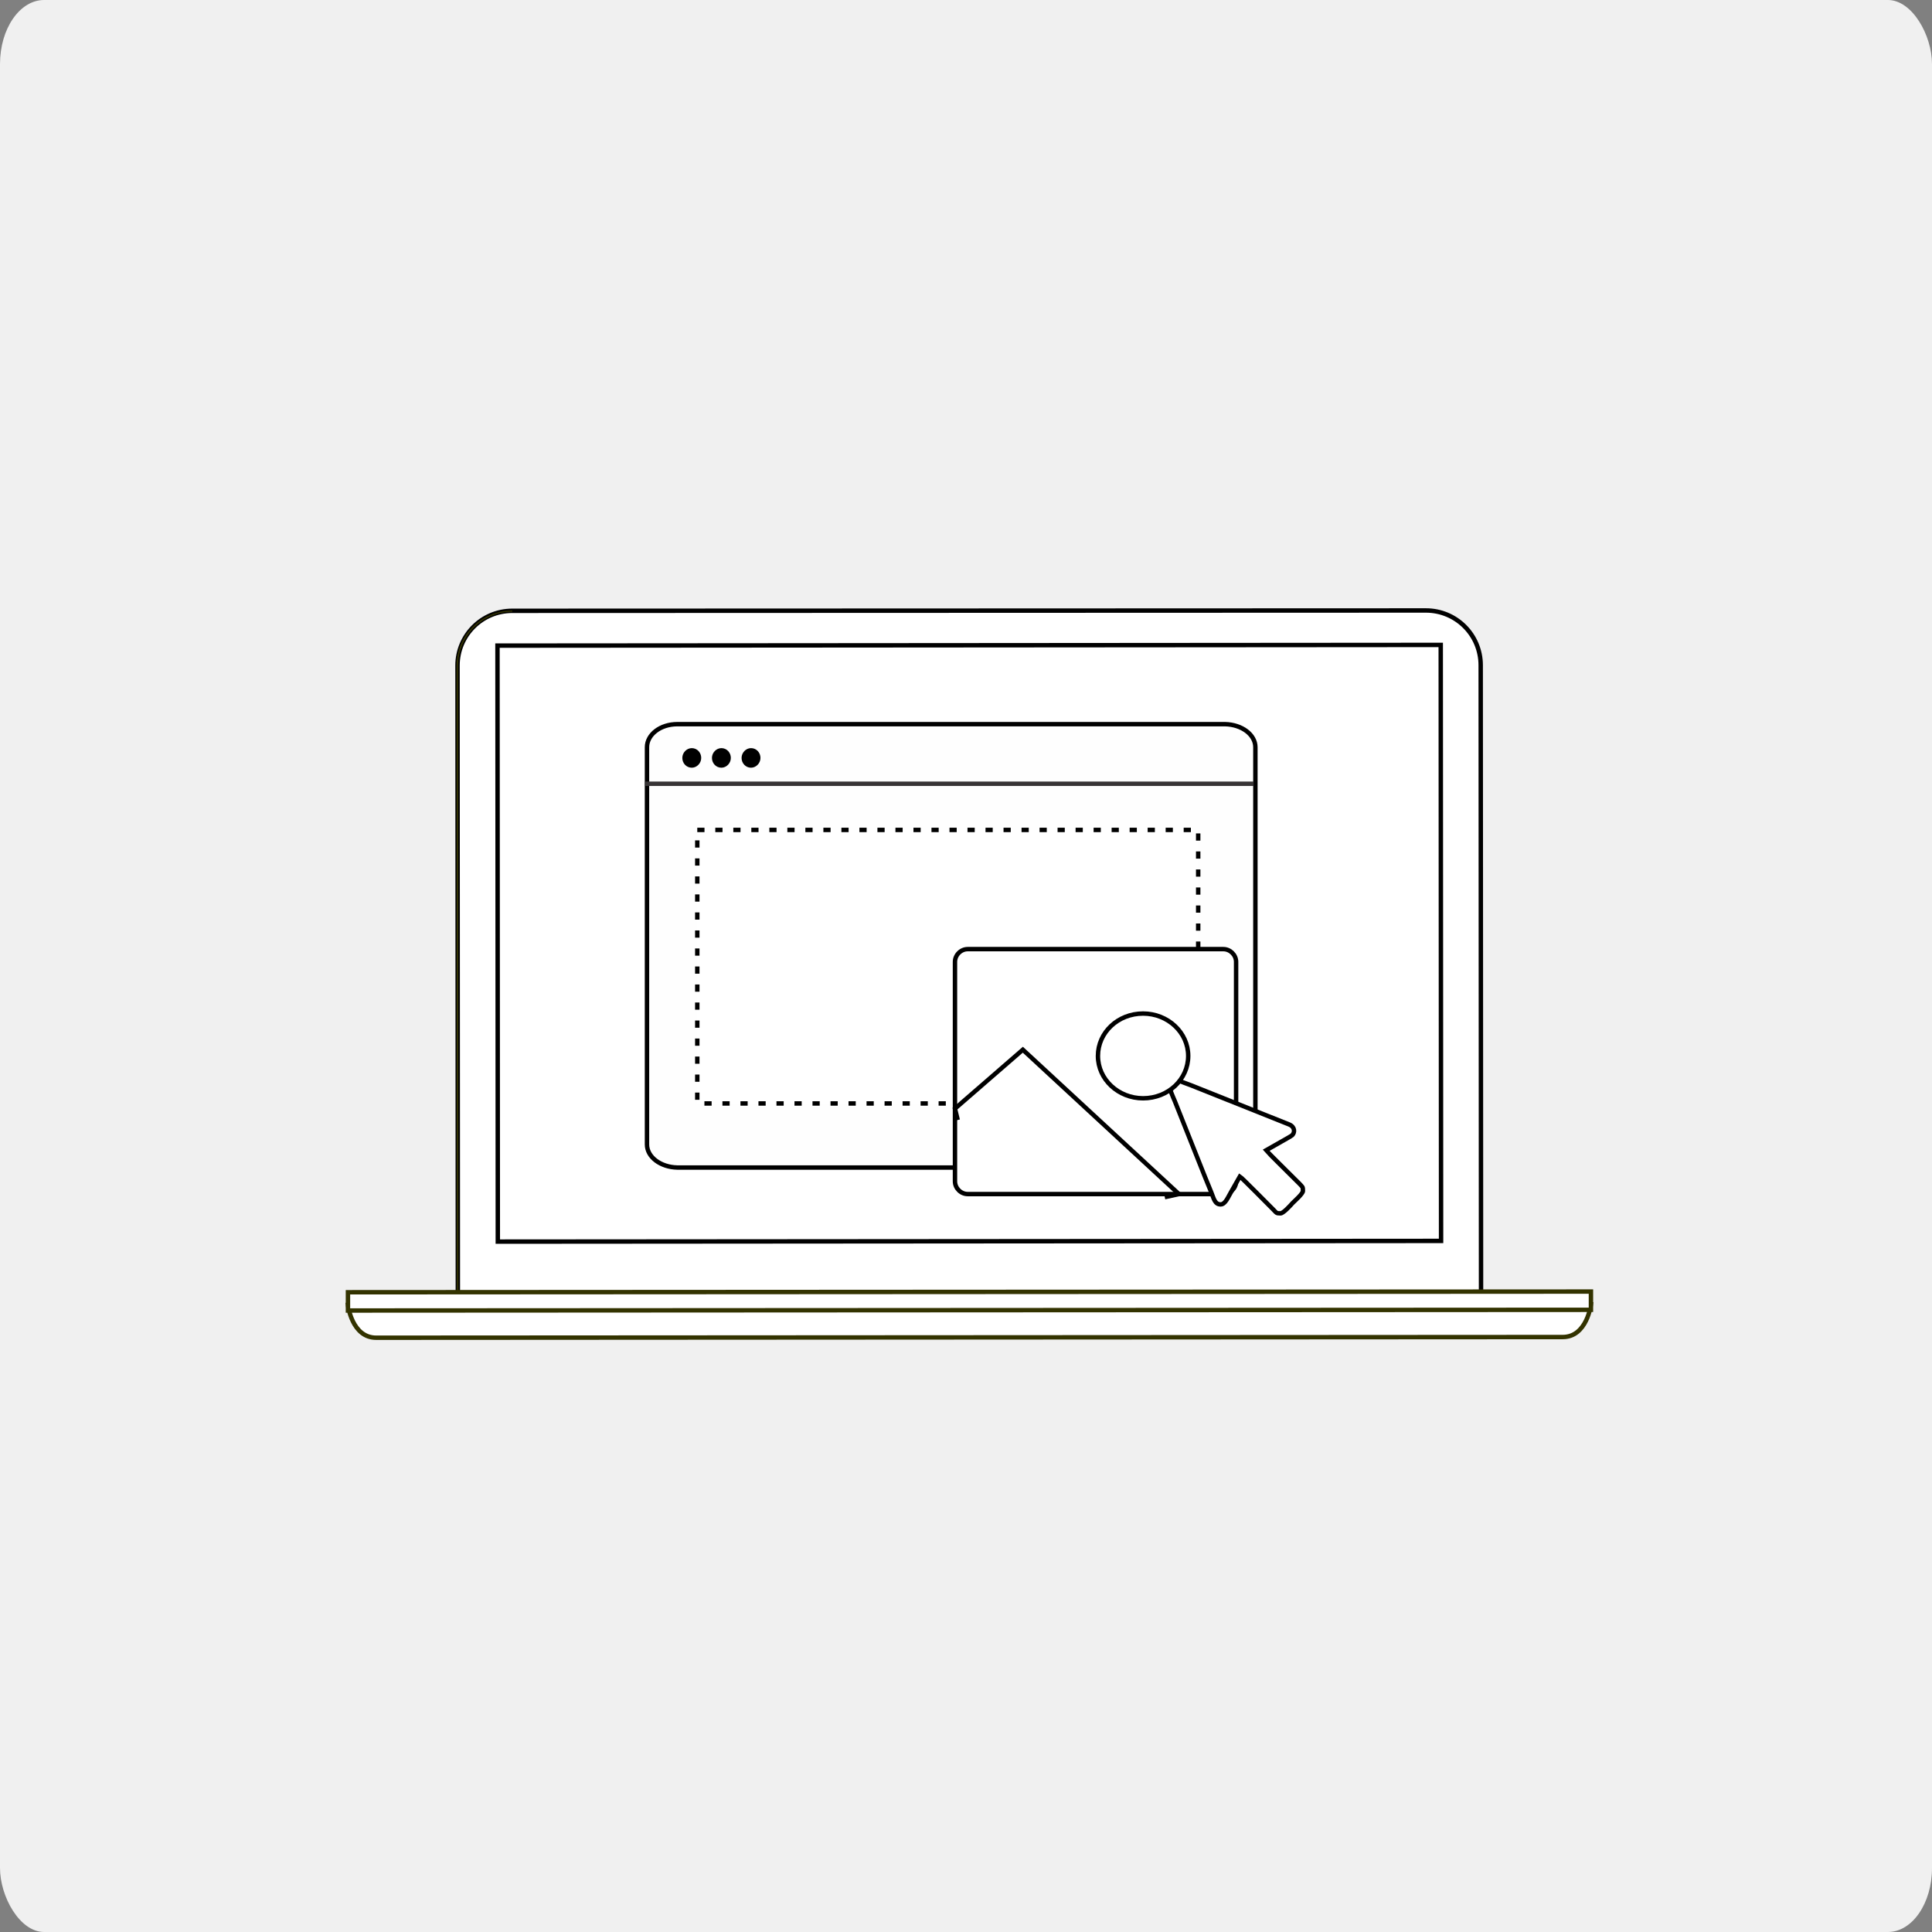 <?xml version="1.0" encoding="UTF-8"?>
<!DOCTYPE svg PUBLIC "-//W3C//DTD SVG 1.1//EN" "http://www.w3.org/Graphics/SVG/1.1/DTD/svg11.dtd">
<!-- Creator: CorelDRAW Home & Student X6 -->
<svg xmlns="http://www.w3.org/2000/svg" xml:space="preserve" width="1480.23mm" height="1480.23mm" version="1.1" style="shape-rendering:geometricPrecision; text-rendering:geometricPrecision; image-rendering:optimizeQuality; fill-rule:evenodd; clip-rule:evenodd"
viewBox="0 0 5608 5608"
 xmlns:xlink="http://www.w3.org/1999/xlink">
 <rect x="0" y="0" width="5608" height="5608" fill="#808080" stroke="none"/>
 <defs>
  <style type="text/css">
   <![CDATA[
    .str5 {stroke:#333300;stroke-width:3.208}
    .str0 {stroke:black;stroke-width:12.832}
    .str1 {stroke:#333300;stroke-width:12.832}
    .str3 {stroke:#373435;stroke-width:12.832}
    .str4 {stroke:black;stroke-width:12.832;stroke-dasharray:20.916 31.375}
    .str2 {stroke:#373435;stroke-width:12.832;stroke-dasharray:20.916 31.375}
    .fil4 {fill:none}
    .fil3 {fill:black}
    .fil0 {fill:#F0F0F0}
    .fil2 {fill:#FEFEFE}
    .fil1 {fill:white}
   ]]>
  </style>
 </defs>
 <g id="Camada_x0020_1">
  <g id="_718168712">
   <rect class="fil0" width="5608" height="5608" rx="128" ry="186"/>
   <path class="fil1 str0" d="M1329 3774l-1 -1842c0,-88 71,-159 159,-159l2652 -1c88,0 159,71 159,159l1 1842 -2970 2z"/>
   <path class="fil1 str1" d="M1092 3883l3444 -2c71,0 82,-95 82,-95l-3608 2c0,0 11,95 82,95z"/>
   <polygon class="fil1 str1" points="1010,3804 4618,3802 4618,3749 1010,3751 "/>
   <polygon class="fil1 str0" points="1445,3604 4183,3602 4182,1872 1444,1874 "/>
   <path class="fil2 str0" d="M3479 2206l-1322 0c-41,0 -73,25 -73,55l0 959c0,31 33,55 73,55l1322 0c41,0 73,-25 73,-55l0 -959c0,-31 -33,-55 -73,-55z"/>
   <path class="fil3 str0" d="M2352 2288c0,10 -8,18 -18,18 -10,0 -18,-8 -18,-18 0,-10 8,-18 18,-18 10,0 18,8 18,18z"/>
   <path class="fil3 str0" d="M2281 2288c0,10 -8,18 -18,18 -10,0 -18,-8 -18,-18 0,-10 8,-18 18,-18 10,0 18,8 18,18z"/>
   <path class="fil3 str0" d="M2209 2288c0,10 -8,18 -18,18 -10,0 -18,-8 -18,-18 0,-10 8,-18 18,-18 10,0 18,8 18,18z"/>
   <rect class="fil1 str2" x="2205" y="2462" width="1209" height="660"/>
   <path class="fil1 str0" d="M2809 2675l742 0c20,0 37,17 37,37l0 637c0,20 -17,37 -37,37l-742 0c-20,0 -37,-17 -37,-37l0 -637c0,-20 17,-37 37,-37z"/>
   <polyline class="fil4 str0" points="2780,3171 2772,3137 2969,2967 3422,3386 3381,3395 "/>
   <path class="fil1 str0" d="M3281 2839c-60,0 -109,46 -109,103 0,57 49,103 109,103 60,0 109,-46 109,-103 0,-57 -49,-103 -109,-103l0 0z"/>
   <line class="fil4 str3" x1="2070" y1="2350" x2="3540" y2= "2350" />
   <path class="fil2 str0" d="M3556 2102l-1590 0c-49,0 -88,30 -88,67l0 1153c0,37 40,66 88,67l1590 0c49,0 88,-30 88,-67l0 -1153c0,-37 -40,-66 -88,-67z"/>
   <path class="fil3 str0" d="M2201 2200c0,12 -10,22 -21,22 -12,0 -21,-10 -21,-22 0,-12 10,-22 21,-22 12,0 21,10 21,22z"/>
   <path class="fil3 str0" d="M2115 2200c0,12 -10,22 -21,22 -12,0 -21,-10 -21,-22 0,-12 10,-22 21,-22 12,0 21,10 21,22z"/>
   <path class="fil3 str0" d="M2029 2200c0,12 -10,22 -21,22 -12,0 -21,-10 -21,-22 0,-12 10,-22 21,-22 12,0 21,10 21,22z"/>
   <rect class="fil1 str4" x="2024" y="2409" width="1454" height="794"/>
   <path class="fil1 str0" d="M2809 2755l742 0c20,0 37,17 37,37l0 637c0,20 -17,37 -37,37l-742 0c-20,0 -37,-17 -37,-37l0 -637c0,-20 17,-37 37,-37z"/>
   <polyline class="fil4 str0" points="2780,3251 2772,3218 2969,3047 3422,3466 3381,3475 "/>
   <path class="fil1 str0" d="M3394 3148c0,13 11,36 16,48l88 221c6,15 12,29 18,44 7,17 10,35 27,35 14,0 22,-22 31,-37l25 -44c5,3 83,82 96,95 11,11 9,12 22,12 8,0 29,-23 35,-30 6,-6 30,-27 30,-35 0,-13 -1,-11 -11,-22 -10,-10 -93,-92 -96,-96l44 -25c5,-3 29,-16 32,-19 8,-8 8,-24 -9,-31l-283 -113c-8,-3 -16,-6 -24,-9 -11,-4 -26,-13 -36,-4 -3,3 -6,6 -6,12l0 0z"/>
   <path class="fil1 str0" d="M3318 2942c-73,0 -131,55 -131,123 0,68 59,123 131,123 73,0 131,-55 131,-123 0,-68 -59,-123 -131,-123l0 0z"/>
   <line class="fil4 str3" x1="1872" y1="2275" x2="3639" y2= "2275" />
   <path class="fil1 str5" d="M1327 1933l1 1812 1 0 -1 -1812c0,-88 71,-159 159,-159l-1 0c-88,0 -159,71 -159,159z"/>
  </g>
 </g>
</svg>
